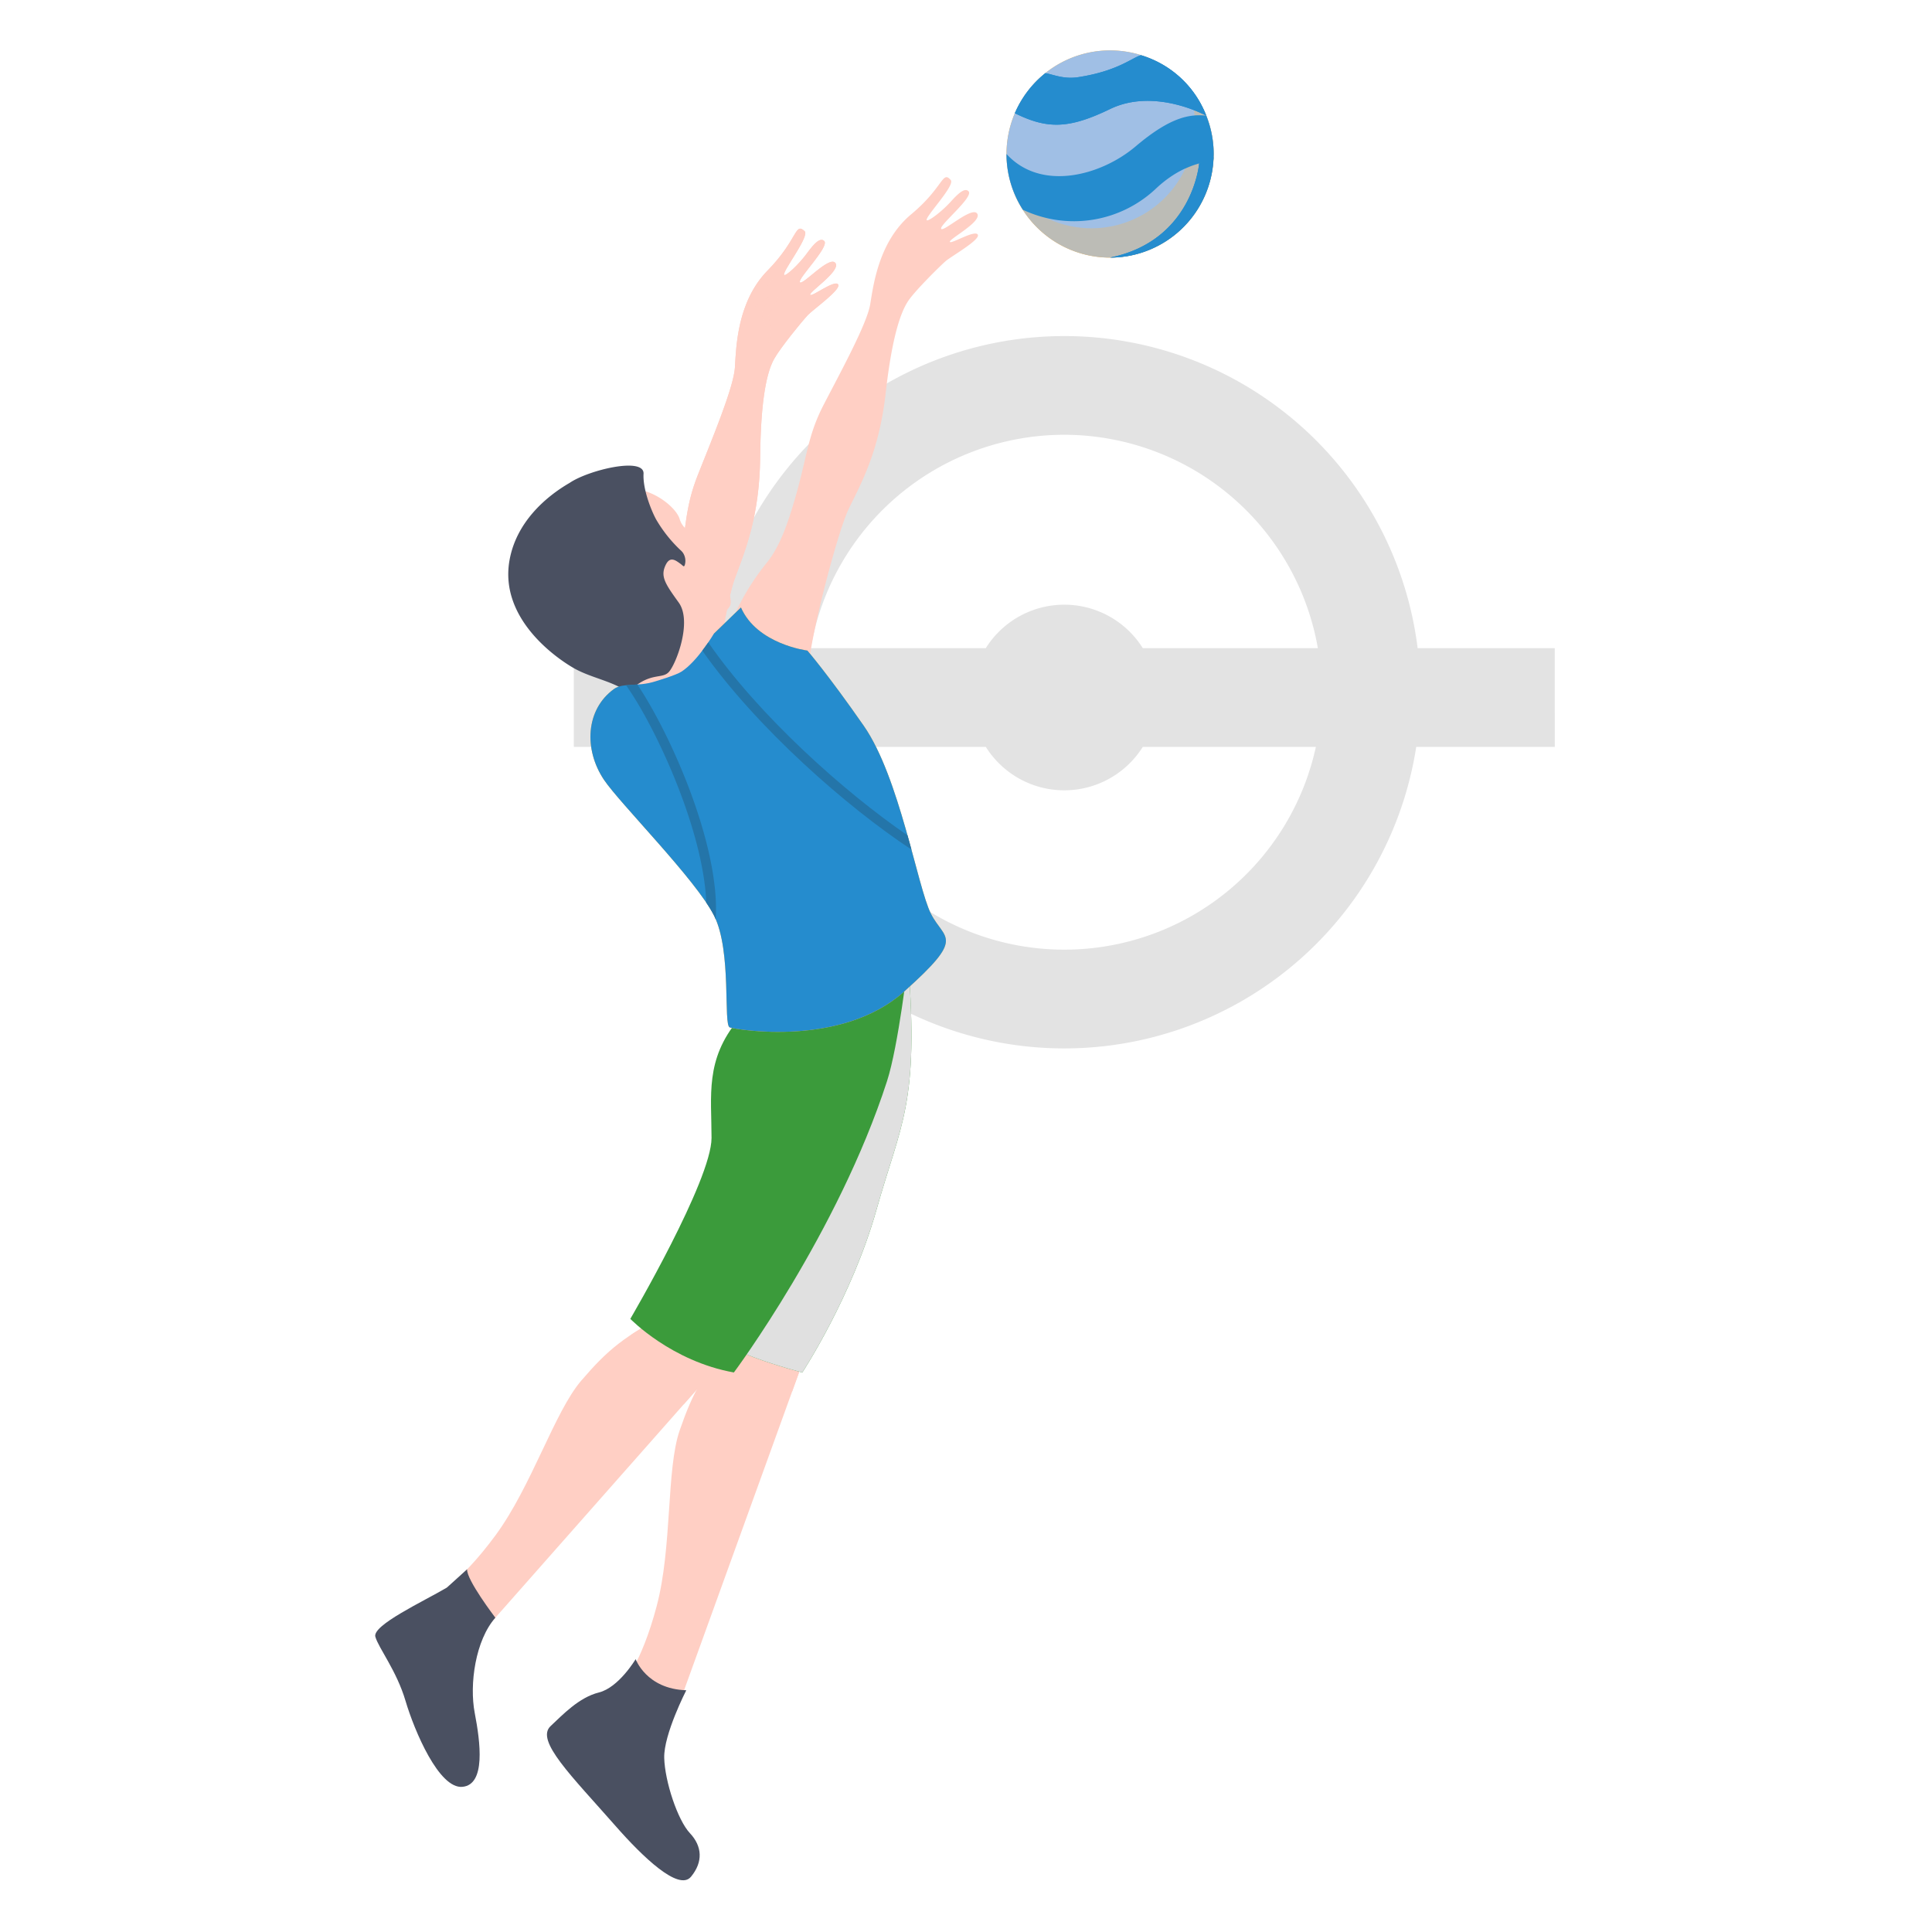 <svg xmlns="http://www.w3.org/2000/svg" xmlns:xlink="http://www.w3.org/1999/xlink" width="690" height="690" viewBox="0 0 690 690">
  <defs>
    <clipPath id="clip-path">
      <rect id="Rettangolo_90" data-name="Rettangolo 90" width="421.276" height="653.523" fill="none"/>
    </clipPath>
    <clipPath id="clip-path-2">
      <rect id="Rettangolo_89" data-name="Rettangolo 89" width="421.276" height="653.521" fill="none"/>
    </clipPath>
    <clipPath id="clip-path-3">
      <rect id="Rettangolo_85" data-name="Rettangolo 85" width="74.605" height="163.545" fill="none"/>
    </clipPath>
    <clipPath id="clip-path-4">
      <rect id="Rettangolo_86" data-name="Rettangolo 86" width="13.194" height="24.308" fill="none"/>
    </clipPath>
    <clipPath id="clip-path-5">
      <rect id="Rettangolo_87" data-name="Rettangolo 87" width="71.125" height="61.728" fill="none"/>
    </clipPath>
    <clipPath id="clip-path-6">
      <rect id="Rettangolo_88" data-name="Rettangolo 88" width="36.991" height="61.728" fill="none"/>
    </clipPath>
  </defs>
  <g id="Raggruppa_485" data-name="Raggruppa 485" transform="translate(-980 -5740)">
    <rect id="Rettangolo_154" data-name="Rettangolo 154" width="690" height="690" transform="translate(980 5740)" fill="none"/>
    <g id="Raggruppa_336" data-name="Raggruppa 336" transform="translate(1114 5758)">
      <g id="Raggruppa_335" data-name="Raggruppa 335" clip-path="url(#clip-path)">
        <g id="Raggruppa_334" data-name="Raggruppa 334" transform="translate(0 0.002)">
          <g id="Raggruppa_333" data-name="Raggruppa 333" clip-path="url(#clip-path-2)">
            <path id="Tracciato_933" data-name="Tracciato 933" d="M397.389,179.127H348.414a127.17,127.17,0,0,0-252.392,0H47.045v35.256H96.51a127.205,127.205,0,0,0,251.4,0h49.483ZM222.213,102.919h0a92.053,92.053,0,0,1,90.565,76.208H250.253a33.081,33.081,0,0,0-56.075,0H131.644a91.952,91.952,0,0,1,90.569-76.208m.014,183.889a91.963,91.963,0,0,1-89.855-72.425h61.812a33.083,33.083,0,0,0,56.067,0h61.816a91.964,91.964,0,0,1-89.841,72.425" transform="translate(23.887 34.355)" fill="#e3e3e3"/>
            <path id="Tracciato_934" data-name="Tracciato 934" d="M99.654,304.037c-12.21,13.971-15.892,20.573-20.691,34.479s-2.614,41.634-8.2,62.711S58.626,428.9,58.626,428.9l19.818,8.184,45.374-125.435Z" transform="translate(29.768 154.375)" fill="#ffcfc4"/>
            <path id="Tracciato_935" data-name="Tracciato 935" d="M89.609,304.037a136.159,136.159,0,0,0-11.2,14.253c4.721,1.79,21.549,7.815,30.671,6.333l4.7-12.977Z" transform="translate(39.812 154.375)" fill="#ffcfc4"/>
            <path id="Tracciato_936" data-name="Tracciato 936" d="M41.977,404.978c4.33-4.048,10.114-10.233,17.25-12.009s13.131-11.905,13.131-11.905,3.818,10.675,18.083,11.112c0,0-8.089,15.765-7.877,24.139s4.777,22.224,9.176,26.9,4.757,10.254.392,15.554-17.2-7.019-26.906-18.072c-15.759-17.942-28.774-30.555-23.25-35.719" transform="translate(20.658 193.485)" fill="#4a5061"/>
            <path id="Tracciato_937" data-name="Tracciato 937" d="M150.951,221.443c3.99,51.057-2.542,57.617-11.317,88.731s-26.464,58.059-26.464,58.059-34.816-8.775-35.615-17.552S125.422,204.69,125.422,204.69Z" transform="translate(39.374 103.931)" fill="#3b9b3b"/>
            <g id="Raggruppa_323" data-name="Raggruppa 323" transform="translate(116.919 308.619)" style="mix-blend-mode: multiply;isolation: isolate">
              <g id="Raggruppa_322" data-name="Raggruppa 322">
                <g id="Raggruppa_321" data-name="Raggruppa 321" clip-path="url(#clip-path-3)">
                  <path id="Tracciato_938" data-name="Tracciato 938" d="M150.951,221.443c3.99,51.057-2.542,57.617-11.317,88.731s-26.464,58.059-26.464,58.059-34.816-8.775-35.615-17.552S125.422,204.69,125.422,204.69Z" transform="translate(-77.545 -204.689)" fill="#e0e0e0"/>
                </g>
              </g>
            </g>
            <path id="Tracciato_939" data-name="Tracciato 939" d="M98.267,298.871c-16.486,8.511-22.337,13.3-31.91,24.465S48.627,361.1,35.684,378.648s-21.449,21.274-21.449,21.274l15.426,14.891,88.285-99.985Z" transform="translate(7.228 151.752)" fill="#ffcfc4"/>
            <path id="Tracciato_940" data-name="Tracciato 940" d="M25.585,366.33C17.208,371.261-1.14,379.773.056,383.893s7.581,12.1,10.771,22.873,11.967,31.511,20.34,30.712,6.384-15.954,4.389-26.325.268-26.052,7.356-34.08c0,0-10.414-13.635-10.082-17.3Z" transform="translate(0 182.674)" fill="#4a5061"/>
            <path id="Tracciato_941" data-name="Tracciato 941" d="M85.281,185.972a87.253,87.253,0,0,1,11.589-18.539c4.737-5.919,7.62-14.981,9.785-22.4,4.44-15.231,4.505-22.532,10.3-33.733S132.4,82.461,133.56,75.51s3.061-22.559,14.649-32.218,11.082-15.83,14.143-12.222c1.63,1.921-9.35,13.282-8.579,14.312.446.594,5.3-2.966,8.7-6.747,3.083-3.43,5.075-4.807,6.241-3.551,1.894,2.042-10.56,12.1-9.788,13.387S170,40.233,171.8,43.065s-10.042,9.013-9.784,10.043,8.872-4.377,9.972-2.577-9.458,7.726-11.518,9.529-10.5,10.138-13.133,13.9c-2.77,3.967-5.921,12.615-8.237,33.217s-8.5,31.67-13.133,41.2-15.51,53.188-14.064,56.978c0,0-19.153-1.871-23.533-6.507s-3.089-12.876-3.089-12.876" transform="translate(43.212 15.246)" fill="#ffcfc4"/>
            <path id="Tracciato_942" data-name="Tracciato 942" d="M121.281,52.272c-.308-.065,1.156-2.48,4.172-4.737.724-.58,1.5-1.214,2.227-1.915a14.666,14.666,0,0,0,1.945-2.391l1.1-1.472c.692-.473.151-1.083,2.522-1.687,2.155.74,1.524,1.735,1.775,1.984a3.292,3.292,0,0,1-.133,1.479,11.86,11.86,0,0,1-.862,2.066c-1.33,2.275-2.816,4.27-4.094,6.194-.538.876-1.449,2.066-1.349,2.238.115,1.024.222,1.99.321,2.883.466,4.062-1.5,6.343-1.47,6.216a4.822,4.822,0,0,0,.4-1.642,12.424,12.424,0,0,0-.645-4.268c-.232-.932-.562-1.689-.856-3.041-.045-2.022.81-2.676,1.327-3.809,1.2-2.04,2.571-4.146,3.653-6.239A14.365,14.365,0,0,0,132,42.8c.051.172.13-.591.118-.342.163-.314-.547-.122.947.479,1.158-.335-.107.231-.211.6l-1.11,1.322a10.427,10.427,0,0,1-2.657,2.5c-.944.641-1.847,1.149-2.672,1.61-1.643.927-3.1,1.481-3.967,2.114a2.8,2.8,0,0,0-1.17,1.184" transform="translate(61.56 20.344)" fill="#ffcfc4"/>
            <path id="Tracciato_943" data-name="Tracciato 943" d="M60.016,210.39a89.944,89.944,0,0,1,9.957-20.267c4.244-6.581,6.253-16.192,7.7-24.043,2.961-16.115,2.26-23.62,7.037-35.738S97.545,99.089,98,91.823s.775-23.5,11.662-34.638,9.722-17.431,13.246-14.045c1.877,1.8-8.211,14.63-7.307,15.607.519.562,5.134-3.607,8.222-7.845,2.81-3.851,4.71-5.475,6.039-4.306,2.161,1.9-9.576,13.54-8.645,14.782s10.511-9.63,12.659-6.907-9.369,10.313-9,11.346,8.653-5.432,9.974-3.7-8.9,8.93-10.832,11S114.3,84.642,112,88.789c-2.43,4.363-4.758,13.583-4.974,34.99s-5.4,33.431-9.16,43.707-10.34,56.274-8.456,60.018c0,0-19.877.09-24.863-4.213s-4.528-12.9-4.528-12.9" transform="translate(30.468 21.438)" fill="#ffcfc4"/>
            <path id="Tracciato_944" data-name="Tracciato 944" d="M61.8,211.561c2.023-6.357,3.4-14.853,7.646-21.437s6.25-16.193,7.694-24.044c2.963-16.113,2.26-23.62,7.037-35.738s12.84-31.251,13.3-38.519.775-23.5,11.662-34.636,9.724-17.433,13.247-14.045c1.876,1.8-8.211,14.628-7.308,15.605.52.562,5.132-3.605,8.223-7.843,2.81-3.852,4.707-5.475,6.037-4.308,2.159,1.9-9.574,13.541-8.645,14.784s10.511-9.632,12.661-6.907-9.371,10.313-9,11.344,8.651-5.431,9.972-3.694-8.9,8.93-10.832,11-9.722,11.521-12.027,15.667c-2.432,4.365-4.76,13.583-4.976,34.99s-5.4,33.431-9.158,43.707S87,223.762,88.882,227.506c0,0-19.877.089-24.863-4.214s-2.215-11.73-2.215-11.73" transform="translate(30.992 21.438)" fill="#ffcfc4"/>
            <g id="Raggruppa_326" data-name="Raggruppa 326" transform="translate(132.75 80.191)" opacity="0.3" style="mix-blend-mode: multiply;isolation: isolate">
              <g id="Raggruppa_325" data-name="Raggruppa 325">
                <g id="Raggruppa_324" data-name="Raggruppa 324" clip-path="url(#clip-path-4)">
                  <path id="Tracciato_945" data-name="Tracciato 945" d="M88.095,66.983c-.323-.035.926-2.669,3.787-5.3.686-.675,1.414-1.405,2.087-2.2a15.091,15.091,0,0,0,1.749-2.661l.974-1.627c.662-.562.041-1.128,2.417-2,2.29.535,1.749,1.627,2.032,1.856a3.372,3.372,0,0,1,.018,1.53,12.34,12.34,0,0,1-.668,2.215c-1.128,2.477-2.446,4.682-3.554,6.792a11.938,11.938,0,0,0-1.152,2.441c.222,1.039.436,2.022.63,2.93.909,4.122-.876,6.673-.855,6.538a5.005,5.005,0,0,0,.24-1.726,12.952,12.952,0,0,0-1.11-4.32c-.338-.932-.755-1.675-1.2-3.031-.261-2.075.547-2.838.965-4.054,1.018-2.222,2.2-4.528,3.092-6.8a13.894,13.894,0,0,0,.565-1.435c.071.172.071-.621.089-.363.133-.338-.577-.066,1.024.394,1.15-.467-.086.25-.157.639l-1,1.473a10.705,10.705,0,0,1-2.465,2.85c-.9.761-1.778,1.377-2.577,1.936-1.589,1.128-3.031,1.852-3.854,2.592a2.9,2.9,0,0,0-1.077,1.337" transform="translate(-88.045 -53.187)" fill="#ffcfc4"/>
                </g>
              </g>
            </g>
            <path id="Tracciato_946" data-name="Tracciato 946" d="M78.516,301l-8.893-.323c-3.495,1.909-6.455,3.673-9.081,5.419.846,1.811,7.43,15.408,18.871,24.816l15.02-17.008Z" transform="translate(30.741 152.671)" fill="#ffcfc4"/>
            <path id="Tracciato_947" data-name="Tracciato 947" d="M99.012,236.543c-11.967,14.358-9.576,27.125-9.576,42.282S60.43,343.445,60.43,343.445,75.078,358.6,97.417,362.592c0,0,37.148-49.813,54.7-104.061,4.066-12.564,7.525-42.73,7.525-42.73Z" transform="translate(30.684 109.573)" fill="#3b9b3b"/>
            <path id="Tracciato_948" data-name="Tracciato 948" d="M74.254,158.313c-6.645,2.13-11.6.394-14.906,2.788-10.082,7.319-10.771,21.54-3.56,32.359,5.6,8.4,32.993,35.824,39.375,48.586s3.19,39.092,5.585,39.891,39.888,7.178,62.225-12.766,14.361-18.348,9.576-27.921-11.171-48.666-23.934-67.014-20.156-26.891-20.156-26.891-17.978-2.228-23.722-15.391L95.075,141.3s-5.749,9.784-11.574,13.565c-2.026,1.315-9.247,3.445-9.247,3.445" transform="translate(25.888 66.999)" fill="#ffb647"/>
            <path id="Tracciato_949" data-name="Tracciato 949" d="M110.627,172.007c-4.882-4.187-14.708-13.142-16.015-17.2s4.116-5.653,6.025-9.169-7.082-22.659-10.174-24.207-6.688-2.945-7.81-6.785-8.555-10.212-16.53-10.793-14.749,63.98-14.749,63.98,15.853,7.717,19.305,16.572,21.437.348,28.513-5.739a44.858,44.858,0,0,1,11.435-6.658" transform="translate(26.085 52.728)" fill="#ffcfc4"/>
            <path id="Tracciato_950" data-name="Tracciato 950" d="M31.953,132.22c2.4-13.663,12.965-22.775,21.493-27.708,6.719-4.581,26.714-9.393,26.386-3.249-.308,5.714,2.958,13.516,4.483,16.288A48.857,48.857,0,0,0,92.992,128.5a5.457,5.457,0,0,1,.92.994,5.249,5.249,0,0,1,.719,4.107c-.314,1.241-.63.565-1.488-.093-1.717-1.241-3.763-2.972-5.351.21-2.069,4.128-.277,6.762,4.6,13.531s-.849,21.694-3.429,24.7c-1.939,2.268-4.908.87-9.769,3.587-4.525,2.524-3.679,4.6-3.679,4.6-6.126-4.891-14.174-5.726-20.812-9.585S28.36,152.721,31.953,132.22" transform="translate(16.004 49.939)" fill="#4a5061"/>
            <path id="Tracciato_951" data-name="Tracciato 951" d="M74.254,158.313c-6.645,2.13-11.6.394-14.906,2.788-10.082,7.319-10.771,21.54-3.56,32.359,5.6,8.4,32.993,35.824,39.375,48.586s3.19,39.092,5.585,39.891,39.888,7.178,62.225-12.766,14.361-18.348,9.576-27.921-11.171-48.666-23.934-67.014-20.156-26.891-20.156-26.891-17.978-2.228-23.722-15.391L95.075,141.3s-5.749,9.784-11.574,13.565c-2.026,1.315-9.247,3.445-9.247,3.445" transform="translate(25.888 66.999)" fill="#258cce"/>
            <path id="Tracciato_952" data-name="Tracciato 952" d="M59.444,150.532c10.642,15.019,27.61,51.711,28.616,77.592a44.475,44.475,0,0,1,2.809,4.662c.207.409.372.867.556,1.3,1.7-26.122-16-66.04-28-83.9-1.447.1-2.773.226-3.977.344" transform="translate(30.183 76.257)" fill="#2475a9"/>
            <path id="Tracciato_953" data-name="Tracciato 953" d="M152.166,214.2q-.678-2.486-1.4-5.065c-22.561-15.467-53.074-42.725-71.155-68.909-.606.885-1.334,1.888-2.136,2.942,19.387,27.583,51.891,56.051,74.69,71.032" transform="translate(39.339 71.199)" fill="#2475a9"/>
            <path id="Tracciato_954" data-name="Tracciato 954" d="M223.524,36.992A36.993,36.993,0,1,1,186.532,0a36.993,36.993,0,0,1,36.991,36.991" transform="translate(75.929 -0.001)" fill="#ffb647"/>
            <path id="Tracciato_955" data-name="Tracciato 955" d="M223.524,36.992A36.993,36.993,0,1,1,186.532,0a36.993,36.993,0,0,1,36.991,36.991" transform="translate(75.929 -0.001)" fill="#a0bfe5"/>
            <g id="Raggruppa_329" data-name="Raggruppa 329" transform="translate(228.327 12.258)" opacity="0.3" style="mix-blend-mode: multiply;isolation: isolate">
              <g id="Raggruppa_328" data-name="Raggruppa 328">
                <g id="Raggruppa_327" data-name="Raggruppa 327" clip-path="url(#clip-path-5)">
                  <path id="Tracciato_956" data-name="Tracciato 956" d="M213.019,8.131a36.965,36.965,0,0,1-61.583,39.006A36.982,36.982,0,1,0,213.019,8.131" transform="translate(-151.434 -8.131)" fill="#ffb647"/>
                </g>
              </g>
            </g>
            <path id="Tracciato_957" data-name="Tracciato 957" d="M202.872,41.589c8.269-7.783,16.046-9.579,20.522-9.883.054-.835.128-1.669.128-2.519a36.914,36.914,0,0,0-2.643-13.677c-5.292-.5-12.118-.146-25.195,10.94-12.368,10.494-33.8,16.267-46.148,2.737a36.781,36.781,0,0,0,5.85,19.914,42.653,42.653,0,0,0,47.485-7.512" transform="translate(75.928 7.805)" fill="#258cce"/>
            <path id="Tracciato_958" data-name="Tracciato 958" d="M174.074,61.129A36.963,36.963,0,0,0,211,25.324l-5.126,2.21s-2.238,27.578-31.8,33.594" transform="translate(88.387 12.857)" fill="#258cce"/>
            <path id="Tracciato_959" data-name="Tracciato 959" d="M196.558,1.15c-2.921.686-8.165,5.653-22.446,7.833-5.214.793-8.872-.976-11.687-1.44a37.09,37.09,0,0,0-10.91,14.313c11.592,5.711,19.246,5.644,34.013-1.5,16.009-7.747,34.348,2.373,34.348,2.373A35.929,35.929,0,0,0,196.558,1.15" transform="translate(76.933 0.582)" fill="#258cce"/>
            <path id="Tracciato_960" data-name="Tracciato 960" d="M174.074,61.129A36.963,36.963,0,0,0,211,25.324l-5.126,2.21s-2.238,27.578-31.8,33.594" transform="translate(88.387 12.857)" fill="#258cce"/>
            <path id="Tracciato_961" data-name="Tracciato 961" d="M196.558,1.15c-2.921.686-8.165,5.653-22.446,7.833-5.214.793-8.872-.976-11.687-1.44a37.09,37.09,0,0,0-10.91,14.313c11.592,5.711,19.246,5.644,34.013-1.5,16.009-7.747,34.348,2.373,34.348,2.373A35.929,35.929,0,0,0,196.558,1.15" transform="translate(76.933 0.582)" fill="#258cce"/>
            <g id="Raggruppa_332" data-name="Raggruppa 332" transform="translate(262.461 12.258)" opacity="0.3" style="mix-blend-mode: multiply;isolation: isolate">
              <g id="Raggruppa_331" data-name="Raggruppa 331">
                <g id="Raggruppa_330" data-name="Raggruppa 330" clip-path="url(#clip-path-6)">
                  <path id="Tracciato_962" data-name="Tracciato 962" d="M179.1,65.8c.757-.1,1.512-.2,2.256-.344.567-.115,1.114-.274,1.668-.412.6-.149,1.2-.28,1.776-.458.645-.195,1.273-.437,1.9-.665.467-.169.935-.323,1.39-.51.706-.289,1.389-.621,2.072-.953.35-.169.7-.326,1.045-.505.755-.4,1.494-.835,2.219-1.285.232-.145.473-.279.7-.427q1.208-.789,2.342-1.663c.128-.1.259-.188.381-.286q1.253-.986,2.415-2.078l.092-.08a36.984,36.984,0,0,0,11.534-24.426l.042,0a1.139,1.139,0,0,0,.008-.16c.024-.387.036-.781.06-1.172s.062-.787.062-1.188a36.914,36.914,0,0,0-2.643-13.677,23.9,23.9,0,0,0-4.205-.066c.1,1.081.166,2.173.166,3.278a36.813,36.813,0,0,1-3.566,15.77,32.551,32.551,0,0,1,5.06-1.906s-2.239,27.58-31.8,33.6c1.248,0,2.483-.068,3.7-.188.449-.042.881-.133,1.328-.193" transform="translate(-174.074 -4.452)" fill="#258cce"/>
                  <path id="Tracciato_963" data-name="Tracciato 963" d="M196.349,13.579c-.062-.1-.124-.2-.184-.3a37.739,37.739,0,0,0-3.885-5.146,36.935,36.935,0,0,1,2.446,9.062,41.325,41.325,0,0,1,4.452,2c-.487-1.215-1.04-2.334-1.606-3.435-.387-.737-.787-1.469-1.223-2.176" transform="translate(-164.83 -8.131)" fill="#258cce"/>
                </g>
              </g>
            </g>
          </g>
        </g>
      </g>
    </g>
  </g>
</svg>
